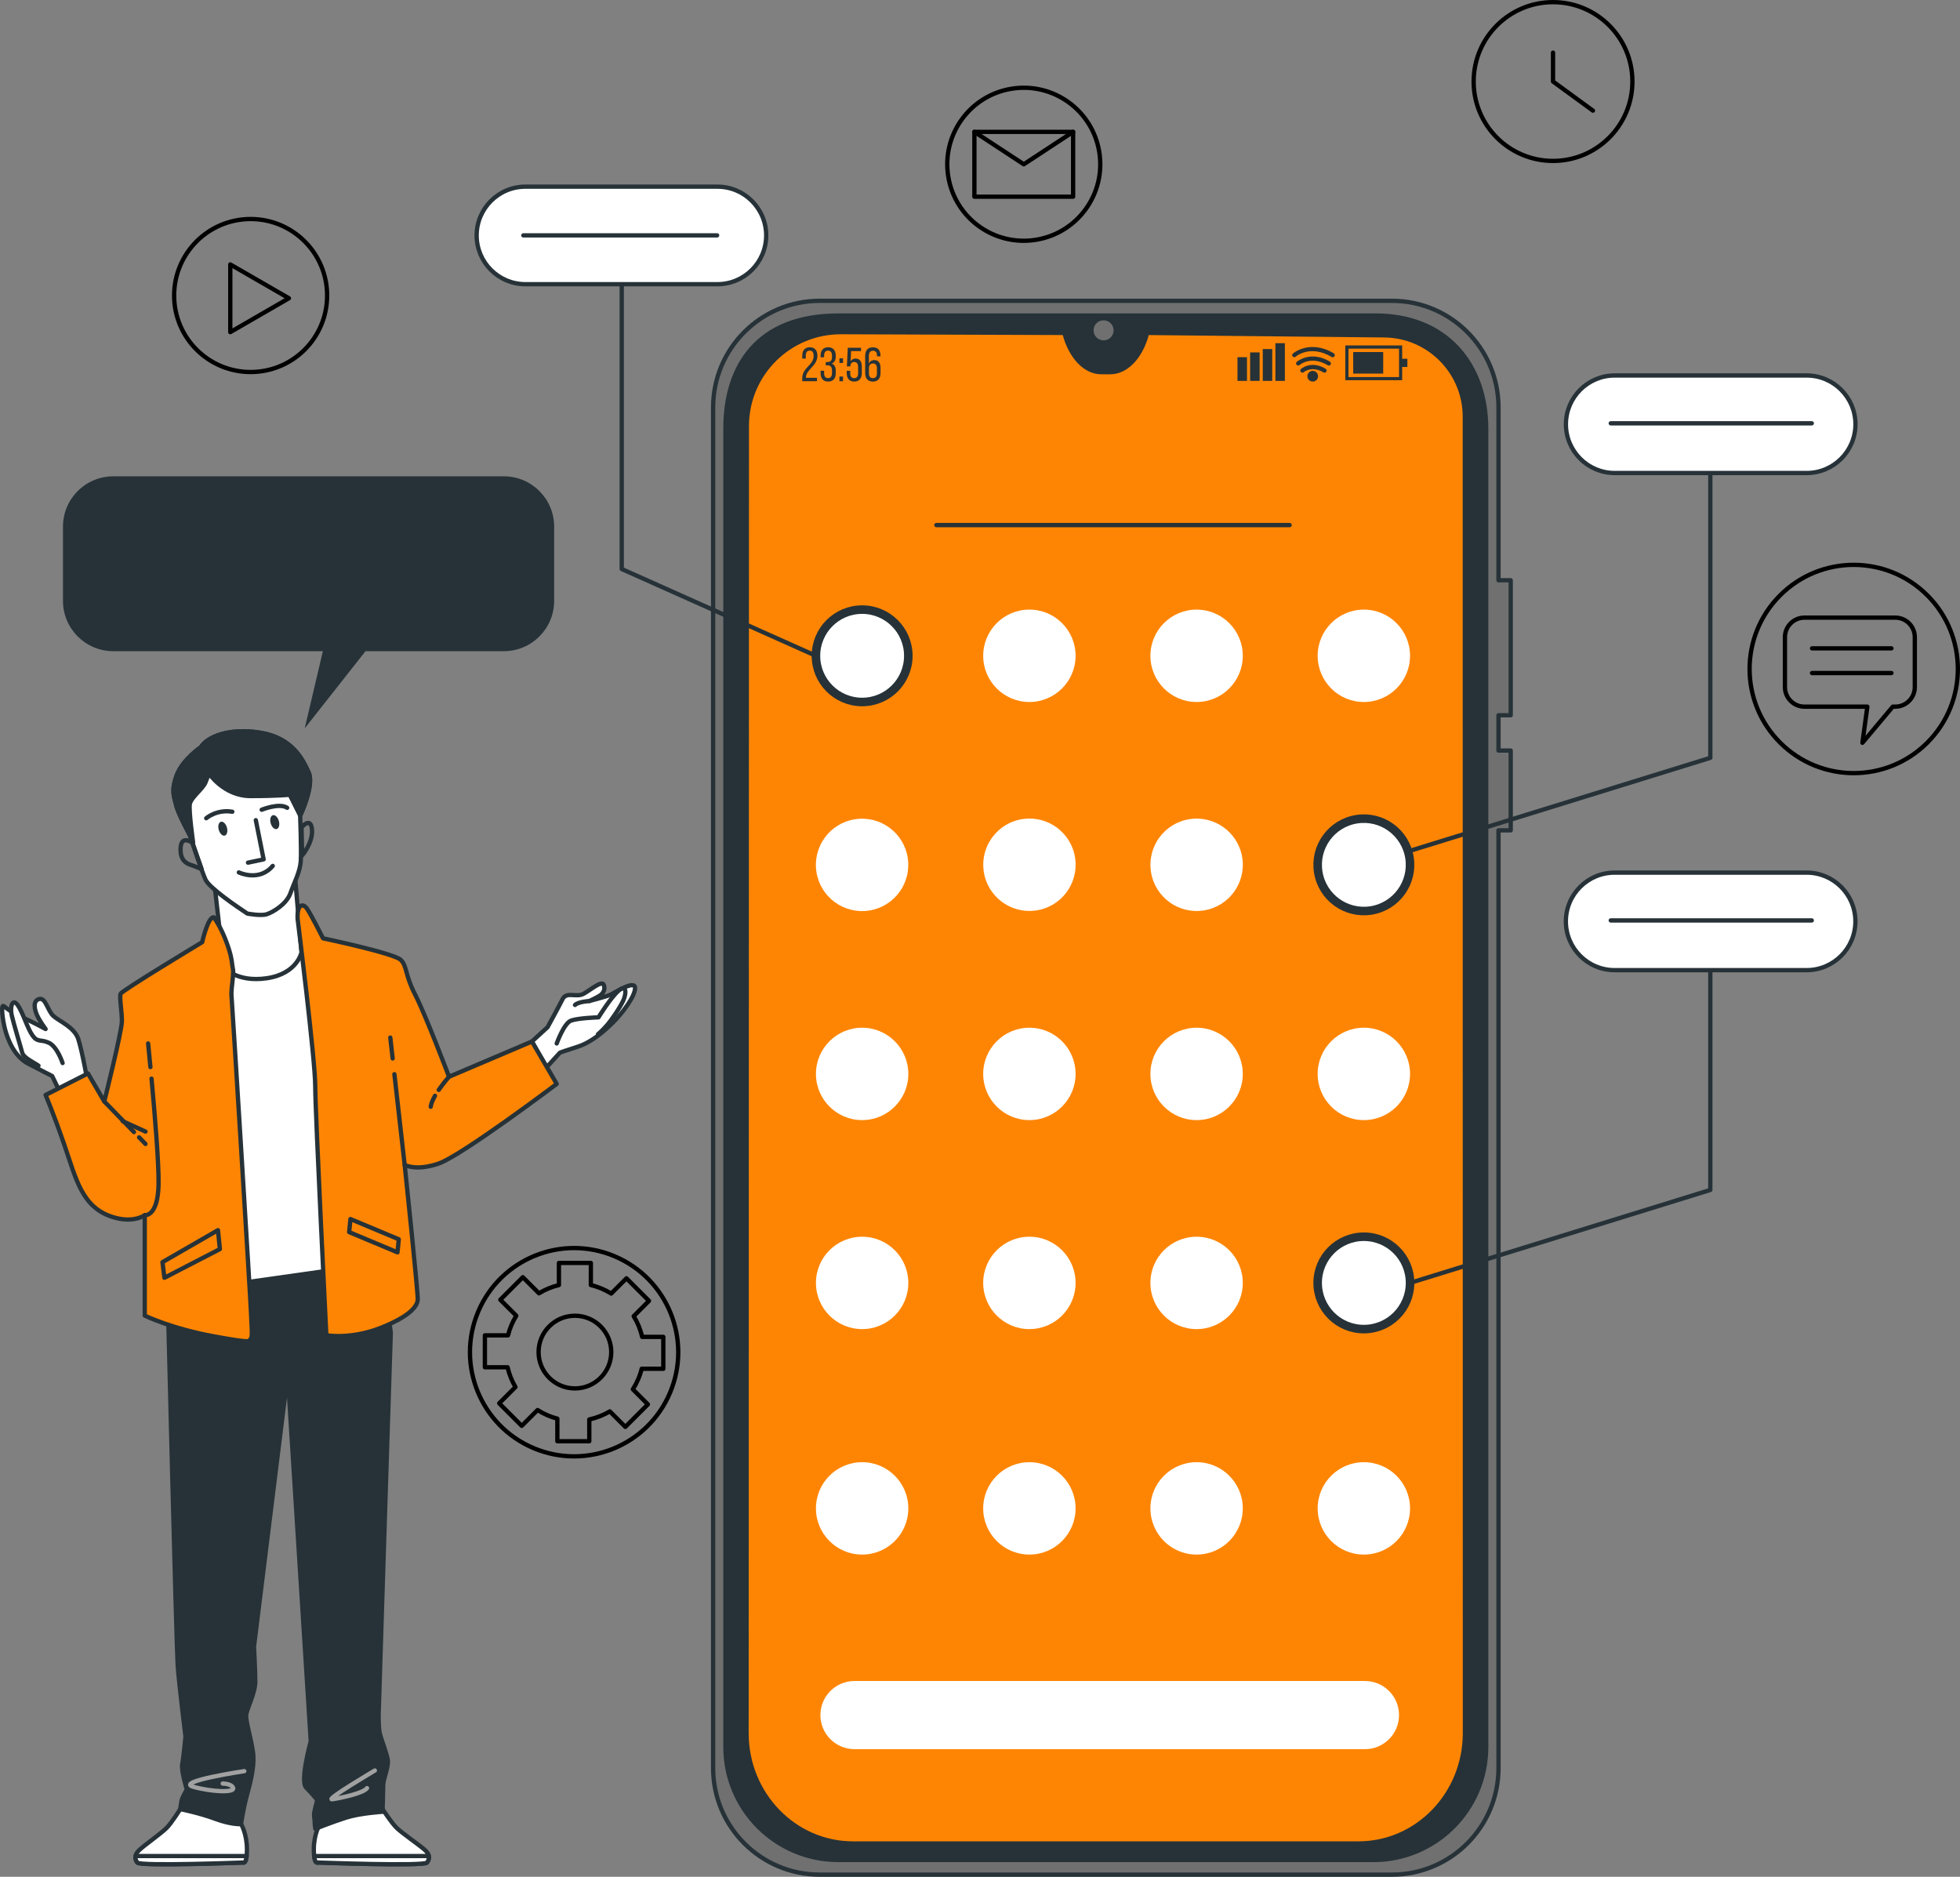 <?xml version="1.0" encoding="UTF-8"?> <svg xmlns="http://www.w3.org/2000/svg" id="Layer_2" data-name="Layer 2" viewBox="0 0 373.82 357.93"><rect x="0" y="0" width="373.82" height="357.93" fill="#808080" stroke="none"/><defs><style> .cls-1, .cls-2, .cls-3 { fill: #fff; } .cls-4, .cls-5, .cls-6, .cls-7, .cls-2, .cls-3, .cls-8, .cls-9, .cls-10 { stroke-linejoin: round; } .cls-4, .cls-5, .cls-6, .cls-7, .cls-3, .cls-8, .cls-9, .cls-10 { stroke-width: .82px; } .cls-4, .cls-5, .cls-2, .cls-3, .cls-8, .cls-9, .cls-10 { stroke: #263238; } .cls-4, .cls-11 { fill: #707070; } .cls-5 { fill: #fe8503; } .cls-5, .cls-6, .cls-7, .cls-2, .cls-3, .cls-9, .cls-10 { stroke-linecap: round; } .cls-6 { stroke: #a1a1a1; } .cls-6, .cls-7, .cls-10 { fill: none; } .cls-7 { stroke: #000; } .cls-2 { stroke-width: 1.63px; } .cls-8, .cls-9, .cls-12 { fill: #263238; } </style></defs><g id="Speech_Bubble" data-name="Speech Bubble"><g><circle class="cls-7" cx="296.2" cy="15.55" r="15.14"></circle><polyline class="cls-7" points="303.81 21.1 296.2 15.55 296.2 10.04"></polyline><circle class="cls-7" cx="195.26" cy="31.33" r="14.59" transform="translate(-2.5 31.86) rotate(-9.27)"></circle><rect class="cls-7" x="185.84" y="25.15" width="18.83" height="12.36"></rect><polyline class="cls-7" points="185.84 25.15 195.26 31.33 204.67 25.15"></polyline><circle class="cls-7" cx="47.8" cy="56.36" r="14.59"></circle><polygon class="cls-7" points="55.1 56.88 43.92 50.43 43.92 63.34 55.1 56.88"></polygon><circle class="cls-7" cx="109.5" cy="257.86" r="19.86" transform="translate(-170.65 258.61) rotate(-67.14)"></circle><circle class="cls-7" cx="109.65" cy="257.86" r="6.93"></circle><path class="cls-7" d="M126.51,261.05v-6.09h-4.04c-.32-1.42-.87-2.75-1.61-3.95l2.92-2.92-4.3-4.3-2.91,2.91c-1.18-.73-2.49-1.29-3.88-1.62v-4.22h-6.09v4.22c-1.36,.32-2.64,.86-3.81,1.57l-3.07-3.07-4.3,4.3,3.05,3.05c-.71,1.14-1.25,2.4-1.58,3.74h-4.41v6.09h4.33c.3,1.35,.82,2.61,1.5,3.77l-3.1,3.1,4.3,4.3,3.02-3.02c1.15,.74,2.42,1.3,3.77,1.65v4.3h6.09v-4.15c1.4-.3,2.72-.83,3.92-1.54l2.96,2.96,4.3-4.3-2.87-2.87c.76-1.19,1.34-2.51,1.69-3.92h4.12Z"></path><circle class="cls-7" cx="353.55" cy="127.58" r="19.86" transform="translate(13.34 287.37) rotate(-45)"></circle><path class="cls-7" d="M361.48,117.79h-17.32c-2.06,0-3.73,1.67-3.73,3.73v9.52c0,2.06,1.67,3.73,3.73,3.73h11.99l-.94,6.89,5.79-6.89h.47c2.06,0,3.73-1.67,3.73-3.73v-9.52c0-2.06-1.67-3.73-3.73-3.73Z"></path><line class="cls-7" x1="345.6" y1="123.65" x2="360.74" y2="123.65"></line><line class="cls-7" x1="345.6" y1="128.36" x2="360.74" y2="128.36"></line><path class="cls-4" d="M288.13,136.41v-25.75h-2.33v-32.97c0-11.22-9.1-20.32-20.32-20.32h-109.15c-11.22,0-20.32,9.1-20.32,20.32V337.2c0,11.22,9.1,20.32,20.32,20.32h109.15c11.22,0,20.32-9.1,20.32-20.32V158.36h2.33v-15.22h-2.33v-6.73h2.33Z"></path><path class="cls-8" d="M261.92,354.72h-102.03c-11.89,0-21.53-9.64-21.53-21.53V81.71c0-11.89,6.09-21.53,21.53-21.53h102.03c14.15-.19,21.53,9.64,21.53,21.53v251.49c0,11.89-9.64,21.53-21.53,21.53Z"></path><path class="cls-5" d="M218.79,63.49l-.04,.15c-1.19,4.45-3.94,7.33-6.98,7.33h-1.75c-3.04,0-5.79-2.89-6.98-7.33l-.04-.15-42.58-.15c-9.92-.03-17.98,7.99-17.98,17.91l-.06,249.29c0,11.62,9.1,21.04,20.32,21.04h96.38c11.22,0,20.32-9.42,20.32-21.04l-.02-251.08c0-8.5-6.85-15.42-15.35-15.51l-45.24-.46Z"></path><path class="cls-11" d="M212.39,63c0-1.05-.85-1.91-1.91-1.91s-1.91,.85-1.91,1.91,.85,1.91,1.91,1.91,1.91-.85,1.91-1.91Z"></path><circle class="cls-2" cx="164.43" cy="125.07" r="8.81"></circle><circle class="cls-1" cx="196.33" cy="125.07" r="8.81"></circle><circle class="cls-1" cx="228.22" cy="125.07" r="8.81"></circle><line class="cls-10" x1="178.59" y1="100.14" x2="245.96" y2="100.14"></line><circle class="cls-1" cx="260.12" cy="125.07" r="8.81"></circle><circle class="cls-1" cx="164.43" cy="164.94" r="8.81" transform="translate(-23.62 27.53) rotate(-8.93)"></circle><circle class="cls-1" cx="196.33" cy="164.94" r="8.81" transform="translate(-32.77 49.77) rotate(-13.35)"></circle><circle class="cls-1" cx="228.22" cy="164.94" r="8.81" transform="translate(-23.54 38.82) rotate(-9.25)"></circle><circle class="cls-2" cx="260.12" cy="164.94" r="8.81" transform="translate(-22.6 42.72) rotate(-9)"></circle><circle class="cls-1" cx="164.43" cy="204.81" r="8.81"></circle><circle class="cls-1" cx="196.33" cy="204.81" r="8.81"></circle><circle class="cls-1" cx="228.22" cy="204.81" r="8.81"></circle><circle class="cls-1" cx="260.12" cy="204.81" r="8.81"></circle><circle class="cls-1" cx="164.43" cy="244.67" r="8.81"></circle><circle class="cls-1" cx="196.33" cy="244.67" r="8.81"></circle><circle class="cls-1" cx="228.22" cy="244.67" r="8.81"></circle><circle class="cls-2" cx="260.12" cy="244.67" r="8.81"></circle><circle class="cls-1" cx="164.43" cy="287.67" r="8.81"></circle><circle class="cls-1" cx="196.33" cy="287.67" r="8.81"></circle><circle class="cls-1" cx="228.22" cy="287.67" r="8.81"></circle><circle class="cls-1" cx="260.12" cy="287.67" r="8.81"></circle><path class="cls-1" d="M260.33,333.59h-97.36c-3.59,0-6.5-2.91-6.5-6.5h0c0-3.59,2.91-6.5,6.5-6.5h97.36c3.59,0,6.5,2.91,6.5,6.5h0c0,3.59-2.91,6.5-6.5,6.5Z"></path><path class="cls-12" d="M155.9,67.85c0,1.93-2.17,2.63-2.18,4.1v.1h2.1v.65h-2.81v-.55c0-2.07,2.17-2.47,2.17-4.27,0-.66-.22-1.01-.75-1.01s-.75,.37-.75,.94v.57h-.67v-.52c0-.98,.45-1.63,1.44-1.63s1.45,.64,1.45,1.62Z"></path><path class="cls-12" d="M159.4,67.85v.16c0,.66-.26,1.13-.78,1.32,.54,.2,.78,.69,.78,1.33v.49c0,.98-.46,1.62-1.45,1.62s-1.44-.64-1.44-1.62v-.44h.67v.48c0,.58,.24,.92,.75,.92s.75-.34,.75-.99v-.49c0-.63-.27-.93-.81-.95h-.38v-.64h.42c.48-.02,.77-.32,.77-.88v-.29c0-.66-.23-1-.75-1s-.75,.36-.75,.93v.33h-.67v-.29c0-.98,.46-1.61,1.44-1.61s1.45,.63,1.45,1.61Z"></path><path class="cls-12" d="M160.79,68.33v.89h-.69v-.89h.69Zm0,3.48v.89h-.69v-.89h.69Z"></path><path class="cls-12" d="M162.23,68.91c.2-.35,.52-.53,.95-.53,.82,0,1.19,.6,1.19,1.52v1.25c0,.98-.47,1.62-1.44,1.62s-1.44-.64-1.44-1.62v-.43h.67v.48c0,.58,.24,.92,.75,.92s.75-.35,.75-.92v-1.24c0-.58-.24-.92-.75-.92-.39,0-.66,.22-.72,.69v.15h-.67l.17-3.56h2.52v.64h-1.88l-.1,1.97Z"></path><path class="cls-12" d="M167.93,67.84v.12h-.67v-.16c0-.58-.24-.91-.76-.91s-.78,.35-.78,1.03v1.44c.17-.44,.52-.69,1.03-.69,.82,0,1.19,.59,1.19,1.52v.97c0,.98-.49,1.62-1.46,1.62s-1.47-.64-1.47-1.62v-3.27c0-1.02,.46-1.65,1.47-1.65s1.45,.62,1.45,1.6Zm-2.2,2.4v.96c0,.58,.24,.92,.76,.92s.76-.35,.76-.92v-.96c0-.58-.25-.92-.76-.92s-.76,.35-.76,.92Z"></path><rect class="cls-12" x="236.02" y="68.12" width="1.81" height="4.52"></rect><rect class="cls-12" x="238.43" y="67.21" width="1.81" height="5.43"></rect><rect class="cls-12" x="240.84" y="66.57" width="1.81" height="6.07"></rect><rect class="cls-12" x="243.25" y="65.45" width="1.81" height="7.19"></rect><path class="cls-12" d="M267.43,72.51h-10.85v-6.63h10.85v6.63Zm-10.24-.6h9.64v-5.42h-9.64v5.42Z"></path><rect class="cls-12" x="258.09" y="67.14" width="5.72" height="4.11"></rect><rect class="cls-12" x="267.06" y="68.42" width="1.36" height="1.56"></rect><path class="cls-12" d="M252.61,71.07c-.07,0-.14-.02-.21-.06-2.21-1.31-3.67-.09-3.73-.04-.17,.15-.42,.13-.57-.04-.15-.17-.13-.42,.04-.57,.08-.07,1.94-1.67,4.68-.04,.19,.11,.26,.36,.14,.56-.08,.13-.21,.2-.35,.2Z"></path><path class="cls-12" d="M253.43,69.71c-.07,0-.14-.02-.21-.06-3.19-1.9-5.34-.06-5.36-.04-.17,.15-.42,.13-.57-.04-.15-.17-.13-.42,.04-.57,.03-.02,2.61-2.24,6.31-.04,.19,.11,.26,.36,.14,.56-.08,.13-.21,.2-.35,.2Z"></path><path class="cls-12" d="M254.17,68.13c-.07,0-.14-.02-.21-.06-4.04-2.4-6.73-.14-6.84-.04-.17,.15-.42,.13-.57-.04-.15-.17-.13-.42,.04-.57,.03-.03,3.22-2.76,7.79-.04,.19,.11,.26,.36,.14,.56-.08,.13-.21,.2-.35,.2Z"></path><path class="cls-12" d="M251.39,71.75c0,.56-.45,1.02-1.02,1.02s-1.02-.46-1.02-1.02,.46-1.02,1.02-1.02,1.02,.46,1.02,1.02Z"></path><path class="cls-3" d="M34.39,345s-1.62,2.61-2.61,3.61-3.98,3.11-5.1,4.11-1,1.74-.5,2.49c.5,.75,20.17,0,20.17,0,0,0,.75,.5,.75-2.49s-1.12-4.86-1.12-4.86c0,0-10.21-2.99-11.58-2.86Z"></path><path class="cls-3" d="M25.84,353.97c-.08,.44,.07,.84,.34,1.24,.5,.75,20.17,0,20.17,0,0,0,.51,.34,.69-1.24H25.84Z"></path><path class="cls-3" d="M72.96,345s1.67,2.61,2.7,3.61c1.03,1,4.11,3.11,5.27,4.11s1.03,1.74,.51,2.49c-.51,.75-20.82,0-20.82,0,0,0-.77,.5-.77-2.49s1.16-4.86,1.16-4.86c0,0,10.54-2.99,11.95-2.86Z"></path><path class="cls-3" d="M81.79,353.97c.09,.44-.07,.84-.35,1.24-.51,.75-20.82,0-20.82,0,0,0-.53,.34-.71-1.24h21.88Z"></path><path class="cls-9" d="M31.98,247.06s1.66,67.07,1.91,70.56c.25,3.49,1.49,13.57,1.49,13.57,0,0-.37,3.98-.62,5.23-.25,1.24,.87,4.86,.87,4.86,0,0-.87,1.49-1,2.12-.12,.62-.25,1.62-.25,1.62,0,0,3.73,.75,6.72,1.87,2.99,1.12,4.86,1,4.86,1,0,0,.5-3.24,1.12-5.48,.62-2.24,1.37-5.1,1.24-7.47-.12-2.37-1.49-6.6-1.37-7.84s1.74-4.23,1.74-6.35-.25-6.72-.25-6.72l6.43-51.88,4.4,69.94s-2.12,7.59-.87,8.84,2.12,2.37,2.12,2.37c0,0-.62,2.12-.62,2.74s.12,1,.12,1.49,.12,1.24,.12,1.24c0,0,3.11-1.24,5.85-2.12,2.74-.87,6.97-1.12,6.97-1.12,0,0,.12-3.61,.12-4.98s1.12-3.61,.87-4.98c-.25-1.37-1.24-3.86-1.49-4.86s-.25-3.11-.25-3.61,2.32-72.92,2.32-72.92c0,0-1.24-9.71-1.24-10.08s-1.37-4.48-1.37-4.48l-39.84,5.23-.12,2.24Z"></path><path class="cls-6" d="M46.59,337.78s-13.32,1.99-9.71,2.99c3.61,1,7.84,1.12,7.59,.25-.25-.87-1.99-.87-1.99-.87"></path><path class="cls-6" d="M71.49,337.66s-9.71,5.73-8.09,5.48c1.62-.25,5.85-1.12,6.6-2.12"></path><polygon class="cls-3" points="44.93 177.96 38.08 182.69 44.18 244.94 67.09 241.7 59.25 176.84 44.93 177.96"></polygon><path class="cls-3" d="M40.95,169l1.74,15.44s2.37,2.99,8.22,2.12c5.85-.87,6.6-4.98,6.6-4.98l-1.24-14.32s-1.37,1.49-5.85,2.61c-4.48,1.12-9.46-.87-9.46-.87Z"></path><path class="cls-3" d="M38.33,142.48s-3.49,2.37-4.61,5.35c-1.12,2.99-.5,4.11-.12,5.73,.37,1.62,2.61,5.73,2.61,5.73,0,0,2.24,6.85,2.99,8.47,.75,1.62,6.1,5.23,7.97,6.47,0,0,2.61,.5,3.73,.12,1.12-.37,3.73-1.87,4.48-3.98,.75-2.12,1.87-4.11,1.99-6.22s-.12-8.59-.12-8.59c0,0,2.74-5.73,1.62-8.22s-3.11-6.6-9.21-7.59c-6.1-1-10.21,.87-11.33,2.74Z"></path><path class="cls-9" d="M58.87,147.33c-1.12-2.49-3.11-6.6-9.21-7.59-6.1-1-10.21,.87-11.33,2.74,0,0-3.49,2.37-4.61,5.35-1.12,2.99-.5,4.11-.12,5.73,.37,1.62,2.61,5.73,2.61,5.73,0,0,.19,.58,.48,1.45l.14-.08s-.87-6.1-.62-7.35c.25-1.24,2.49-2.86,2.99-4.11,.5-1.24,.62-1.74,.62-1.74,0,0,2.86,4.36,7.97,4.36s7.47-.25,7.47-.25l1.24,2.49,.75,1.49s2.74-5.73,1.62-8.22Z"></path><polyline class="cls-10" points="48.79 156.42 50.28 163.89 47.3 164.52"></polyline><path class="cls-10" d="M45.55,166.38s3.86,1.87,6.47-1.24"></path><path class="cls-12" d="M43.28,157.82c.2,.73,.02,1.42-.41,1.54-.43,.12-.94-.37-1.15-1.1s-.02-1.42,.41-1.54,.94,.37,1.15,1.1Z"></path><ellipse class="cls-12" cx="52.4" cy="156.8" rx=".81" ry="1.37" transform="translate(-40.47 20.02) rotate(-15.7)"></ellipse><path class="cls-10" d="M39.33,156.05s1.99-1.74,4.98-1.24"></path><path class="cls-10" d="M49.91,154.43s3.36-1.37,4.86-.37"></path><path class="cls-10" d="M36.7,160.73s-1.97-1.45-2.22,.67c-.25,2.12,.62,3.11,1.74,3.49,1.12,.37,2.24,.87,2.24,.87l-1.76-5.03Z"></path><path class="cls-10" d="M57.51,157.79s1.74-2.12,1.99,.37-1.87,4.98-1.87,4.98l-.12-5.35Z"></path><path class="cls-3" d="M16.79,206.72s-1.12-6.35-1.87-8.59c-.75-2.24-3.61-3.36-4.73-4.36-1.12-1-1.49-3.61-2.74-3.24-1.24,.37-.87,1.99-.37,3.11s1.62,2.61,1.62,2.61c0,0-2.74-1.49-4.48-2.24-1.74-.75-2.86-1.62-3.49-2.12-.62-.5-.25,2.61,.25,4.48,.5,1.87,1.74,5.1,4.36,6.47,2.61,1.37,4.61,2.37,4.61,2.37l1.74,3.61,5.1-2.12Z"></path><path class="cls-3" d="M11.94,202.74s-1-3.11-2.61-3.86c-1.62-.75-2.12,0-3.11-1.37-1-1.37-1.87-4.48-2.86-5.85-1-1.37-1.49,.37-1.12,1.99s1.74,6.1,1.99,7.1c.25,1,2.24,1.87,3.11,2.49"></path><path class="cls-5" d="M40.82,174.97s1.24,1.74,2.24,4.36c1,2.61,1.12,3.73,1.24,4.73s.25,.62,.12,2.24c-.12,1.62-.37,2.61-.25,3.86s3.73,59.51,3.73,60.75,.37,4.23-.12,4.48c-.5,.25,1.37,1-6.85-.5-8.22-1.49-13.32-3.98-13.32-3.98v-19.17s-2.12,1.62-6.1,.37c-5.91-1.85-6.97-7.22-9.21-13.69-2.24-6.47-3.61-9.59-3.61-9.59l8.09-4.11,3.11,5.35s3.36-13.45,3.36-15.31-.5-4.61-.25-5.23c.25-.62,15.56-9.84,15.56-9.84,0,0,1.12-4.98,2.24-4.73Z"></path><path class="cls-10" d="M28.69,203.51c-.26-2.7-.44-4.51-.44-4.51"></path><path class="cls-10" d="M27.63,231.74s2.49,.37,2.61-5.85c.08-3.92-.73-13.58-1.34-20.18"></path><line class="cls-10" x1="26.53" y1="216.91" x2="27.75" y2="218.17"></line><line class="cls-10" x1="19.91" y1="210.08" x2="25.55" y2="215.9"></line><line class="cls-10" x1="23.39" y1="213.82" x2="27.75" y2="215.81"></line><polygon class="cls-5" points="30.99 240.71 31.36 243.69 41.94 238.22 41.57 234.61 30.99 240.71"></polygon><path class="cls-3" d="M101.45,198.63l2.99-2.74s2.12-3.86,2.86-5.35c.75-1.49,2.61-.25,3.98-1,1.37-.75,3.49-2.61,3.86-1.74,.37,.87-.12,1.62-.62,1.99-.5,.37-2.12,1.12-2.12,1.12,0,0,3.36-.87,4.11-1.24,.75-.37,4.61-2.86,4.61-1.24s-2.49,4.86-4.11,6.47c-1.62,1.62-4.11,3.86-6.85,4.73-2.74,.87-3.36,1.12-3.36,1.12l-2.61,2.86-2.74-4.98Z"></path><path class="cls-3" d="M106.18,199s1.37-3.86,2.74-4.36,5.23-.62,5.23-.62c0,0,2.37-3.86,3.86-5.1,1.49-1.24,1.49,.5,.87,1.87-.62,1.37-2.24,3.73-3.11,4.73-.87,1-1.74,1.74-1.74,1.74"></path><path class="cls-10" d="M112.41,190.91s-2.12,.12-2.74,.75"></path><path class="cls-5" d="M56.76,175.22s3.36,26.89,3.36,31.87,2.12,47.56,2.12,47.56c0,0,4.73,.87,10.58-1.49,5.85-2.37,6.72-4.23,6.85-5.23,.12-1-2.49-25.77-2.49-25.77,0,0,2.12,1.24,6.47-.25,4.36-1.49,22.53-15.19,22.53-15.19l-4.73-8.09-15.81,6.72s-4.48-11.83-6.47-15.69c-1.99-3.86-1.49-5.35-2.74-6.6s-14.82-4.11-14.82-4.11c0,0-2.37-4.73-3.11-5.73-.75-1-1.87-.75-1.74,1.99Z"></path><line class="cls-10" x1="74.89" y1="201.86" x2="74.44" y2="197.88"></line><line class="cls-10" x1="77.18" y1="222.16" x2="75.22" y2="204.86"></line><path class="cls-10" d="M82.97,208.98c-.42,.74-.75,1.48-.82,2.09"></path><path class="cls-10" d="M85.64,205.35s-1.02,1.14-1.96,2.51"></path><polygon class="cls-5" points="66.84 232.49 66.59 234.98 75.81 238.84 76.06 236.35 66.84 232.49"></polygon><path class="cls-3" d="M136.83,54.2h-36.62c-5.13,0-9.3-4.16-9.3-9.3h0c0-5.13,4.16-9.3,9.3-9.3h36.62c5.13,0,9.3,4.16,9.3,9.3h0c0,5.13-4.16,9.3-9.3,9.3Z"></path><polyline class="cls-10" points="155.62 125.07 118.58 108.52 118.58 54.61"></polyline><line class="cls-10" x1="99.81" y1="44.89" x2="136.77" y2="44.89"></line><path class="cls-3" d="M307.95,185.02h36.62c5.13,0,9.3-4.16,9.3-9.3h0c0-5.13-4.16-9.3-9.3-9.3h-36.62c-5.13,0-9.3,4.16-9.3,9.3h0c0,5.13,4.16,9.3,9.3,9.3Z"></path><polyline class="cls-10" points="268.93 244.67 326.2 226.94 326.2 185.43"></polyline><line class="cls-10" x1="307.21" y1="175.54" x2="345.55" y2="175.54"></line><path class="cls-3" d="M307.95,71.62h36.62c5.13,0,9.3,4.17,9.3,9.3h0c0,5.13-4.17,9.3-9.3,9.3h-36.62c-5.13,0-9.3-4.17-9.3-9.3h0c0-5.13,4.17-9.3,9.3-9.3Z" transform="translate(652.53 161.83) rotate(-180)"></path><polyline class="cls-10" points="268.93 162.26 326.2 144.53 326.2 90.63"></polyline><line class="cls-10" x1="307.21" y1="80.73" x2="345.55" y2="80.73"></line><path class="cls-12" d="M96.09,90.84H21.61c-5.3,0-9.6,4.3-9.6,9.6v14.15c0,5.3,4.3,9.6,9.6,9.6H61.58l-3.46,14.71,11.59-14.71h26.38c5.3,0,9.6-4.3,9.6-9.6v-14.15c0-5.3-4.3-9.6-9.6-9.6Z"></path></g></g></svg> 